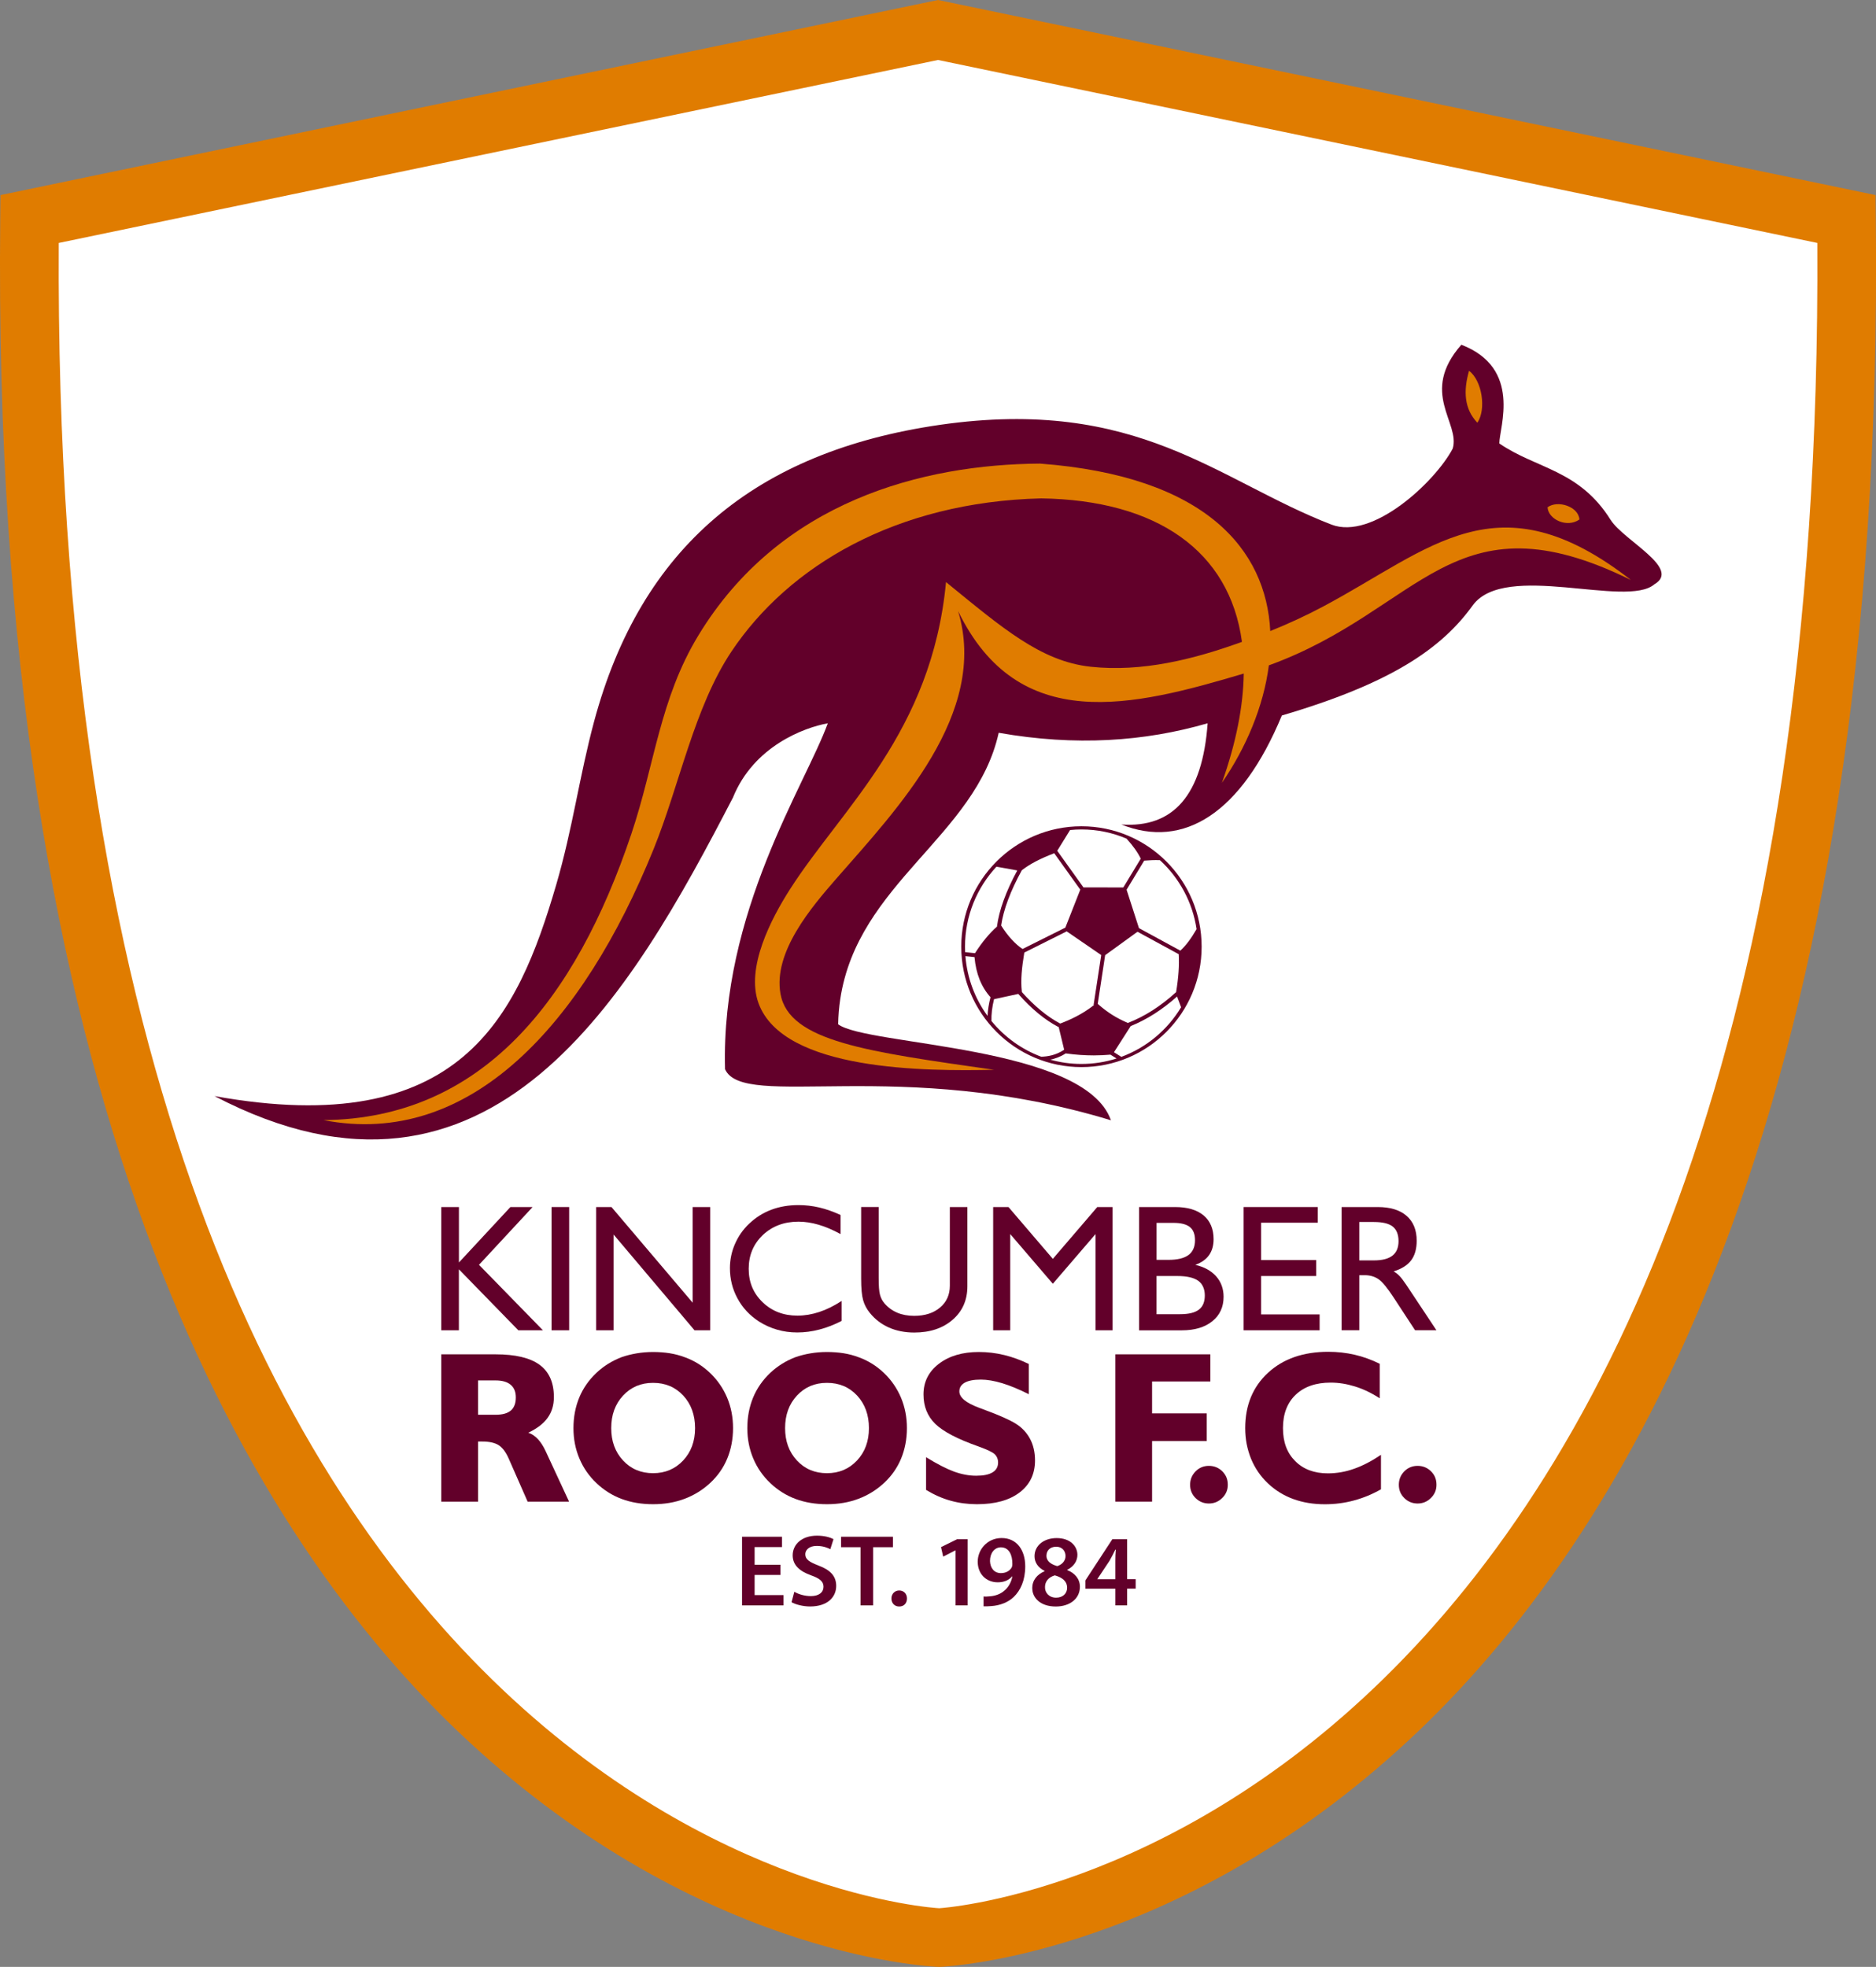 <?xml version="1.0" encoding="UTF-8"?><svg id="uuid-c475cb50-5567-4278-a00b-16f9e767ebcb" xmlns="http://www.w3.org/2000/svg" viewBox="0 0 450.47 472.25"><rect x="0" y="0" width="450.47" height="472.25" fill="#808080" stroke="none"/><path d="M225.24,7.2L7.11,52.58C2.76,456.39,225.24,465.21,225.24,465.21c0,0,222.49-8.82,218.13-412.62L225.24,7.2Z" fill="#fff" stroke-width="0"/><path d="M225.52,472.25c-2.95-.1-59.5-2.94-115.86-56.83C58.41,366.38-2.22,263.63.06,52.51l.06-5.67L225.24,0l225.12,46.84.06,5.67c2.28,211.12-58.34,313.87-109.6,362.91-56.36,53.89-112.91,56.73-115.29,56.83ZM14.11,58.33c-2.12,386.89,209.26,399.75,211.42,399.83,1.57-.09,212.97-13.87,210.85-399.83L225.24,14.4,14.11,58.33Z" fill="#e07c00" stroke-width="0"/><path id="uuid-da5d6897-02b8-41e3-8709-90d02bf8333b" d="M259.68,256.21c15.94,0,28.86-12.95,28.86-28.91s-12.92-28.91-28.86-28.91-28.86,12.95-28.86,28.91,12.92,28.91,28.86,28.91ZM237.13,243.92c-2.98-4.09-4.89-9.01-5.31-14.35l2.18.23c.36,4,1.62,7.15,3.84,9.63-.41,1.58-.64,3.08-.71,4.5ZM238.07,245.14c-.05-1.6.16-3.36.62-5.24l5.82-1.26c3.14,3.56,6.38,6.24,9.63,7.94l.05-.1,1.34,5.56c-1.99,1.33-3.95,1.62-5.5,1.68-4.71-1.75-8.83-4.74-11.96-8.58ZM262.6,241.28l.12.02c-2.98,2.33-5.89,3.6-8.14,4.46h0c-3.09-1.64-6.18-4.18-9.2-7.56l-.02-.17c-.31-2.77.01-5.74.6-9.32l10.18-5.09,8.29,5.69-1.83,11.98ZM265.37,229.34l7.77-5.63,9.9,5.39c.15,2.67-.05,5.58-.63,9.11-3.74,3.4-7.53,5.83-11.59,7.4-2.7-1.15-4.93-2.55-7.18-4.54l-.05-.04,1.78-11.69ZM259.68,255.45c-2.59,0-5.1-.36-7.48-1.03,1.16-.23,2.41-.67,3.7-1.5l.16.02c2.22.31,4.43.46,6.6.46,1.35,0,2.68-.07,3.99-.18l1.46.92c-2.66.85-5.49,1.31-8.43,1.31ZM269.26,253.75l-1.77-1.11,4.02-6.28c3.84-1.55,7.58-3.93,11.13-7.1l.97,2.58c-3.28,5.45-8.33,9.69-14.35,11.91ZM278.53,206.53c4.62,4.25,7.82,10.04,8.8,16.55-1.33,2.3-2.61,3.99-3.9,5.17l-9.94-5.41-2.97-9.22,4.23-6.98c1.16-.09,2.47-.17,3.79-.11ZM256.96,199.29c.89-.09,1.8-.14,2.72-.14,3.84,0,7.49.78,10.82,2.2l.03.03c1.58,1.74,2.71,3.34,3.39,4.79l-4.19,6.91-9.57-.02-6.29-8.79,3.08-4.99ZM253.15,204.87l6.25,8.73-3.59,9.12-10.27,5.13c-1.72-1.12-3.6-3.17-5.09-5.56l-.05-.09c.56-3.8,2.22-8.26,4.96-13.25,1.9-1.48,4.32-2.76,7.79-4.09ZM244.27,208.99c-2.74,5.07-4.38,9.61-4.88,13.49-1.68,1.45-3.66,3.83-5.27,6.38l-2.37-.25c-.02-.44-.03-.87-.03-1.31,0-7.42,2.87-14.17,7.55-19.21l5,.9Z" fill="#62002a" stroke-width="0"/><path id="uuid-f81305bc-b50a-42ae-a4cf-3bf40a568c51" d="M386.76,124.85c-7.55-12.11-17.83-12.25-26.74-18.38.01-3.85,5.52-18.08-9.12-23.7-10.14,11.55-.19,18.73-2.07,24.94-4.26,8.05-19.29,22.03-29.1,18.25-27.37-10.56-46.43-30.79-94.02-23.96-44.39,6.42-71.83,29.46-83.05,71.21-3.53,13.12-5.15,25.72-9.11,39.25-9.31,31.75-22.92,61.37-82.04,50.71,66.55,34.78,100.21-24.85,124.49-71.68,4.99-12.33,17.09-16.8,22.77-17.83-5.37,14.81-25.69,45.26-24.67,83.05,4.42,9.93,42.04-3.14,92.66,12.27-6.35-18.09-58.58-17.86-65.5-23.05.04-2.09.21-4.09.5-6.01,4.18-27.9,32.55-39.12,38.05-63.98,18.46,3.26,35.02,2.11,50.17-2.28-1.23,17.22-8.22,25.19-20.73,24.3,14.96,5.99,28.81-2.67,38.55-26.17,26.07-7.68,38.32-15.97,45.88-26.5,7.83-10.51,36.85.79,43.56-4.99,6.58-3.8-7.29-10.47-10.47-15.45Z" fill="#62002a" fill-rule="evenodd" stroke-width="0"/><g id="uuid-d47ed010-ada8-4fb5-b997-00a852152f72"><path id="uuid-6cf092d7-65b5-446e-8f28-2c73ca2fdb0c" d="M391.63,139.26c-32.05-24.96-47.96-7.42-74,6.41-4.16,2.21-8.34,4.12-12.61,5.85-.98-19.49-15.4-37.19-55.27-40.21-28.14.18-62.48,8.97-82.07,41.28-9.26,15.28-10.43,30.83-16.08,47.64-13.42,39.92-35.87,68.34-73.91,68.71,35.31,6.87,62.34-23.31,79.27-65.11,6.22-15.36,9.73-34,18.67-47.39,13.73-20.56,39.54-35.92,74.38-36.78,27.72.41,45.26,12.58,48.21,34.45-.38.14-.75.27-1.13.41-10.38,3.67-22.74,6.92-35.24,5.56-11.97-1.31-21.21-9.35-34.69-20.32-3.43,36.11-24.97,54.23-37.44,73.71-4.56,7.11-10.69,18.89-7.58,27.41,5.97,16.32,40.29,16.32,56.55,15.98-30.38-4.36-49.23-6.78-51.28-18.24-1.79-10.02,7.45-20.83,13.4-27.65,14.61-16.72,36.67-39.71,29.25-64.25,14.5,29.86,41.96,22.92,68.59,15-.11,7.77-1.8,16.54-5.24,26.23,5.72-8.3,9.99-18.25,11.27-28.2,36.76-13.32,44.12-41.6,86.95-20.49Z" fill="#e07c00" fill-rule="evenodd" stroke-width="0"/><path id="uuid-991f55f5-3440-4b08-80ee-1d212a6f9e9e" d="M371.6,121.8c2.46-1.81,7.47-.16,7.65,2.93-2.93,2.08-7.47.02-7.65-2.93" fill="#e07c00" fill-rule="evenodd" stroke-width="0"/><path id="uuid-67203722-f796-49db-a87c-b779eabe3d28" d="M352.75,89.03c3.16,2.35,4.18,9.32,1.99,12.46-3.17-3.33-3.37-7.63-1.99-12.46" fill="#e07c00" fill-rule="evenodd" stroke-width="0"/></g><g id="uuid-911c2cce-a5ac-4ccc-a39e-9de62307823a"><path id="uuid-3c6aac5b-f40f-453f-863e-badd3c0fc108" d="M335.89,356.5c0-1.25.43-2.32,1.29-3.21.87-.89,1.94-1.34,3.22-1.34s2.33.44,3.22,1.31c.44.44.77.92.98,1.44.22.52.33,1.12.33,1.8,0,1.25-.45,2.31-1.35,3.18-.89.88-1.96,1.31-3.18,1.31s-2.31-.43-3.19-1.3-1.32-1.93-1.32-3.2Z" fill="#62002a" stroke-width="0"/><path id="uuid-8e295c95-dc45-4fa6-9d5a-290e1017c74b" d="M331.6,357.58c-2.06,1.18-4.23,2.07-6.49,2.68-2.25.61-4.58.91-6.99.91-2.77,0-5.3-.42-7.59-1.26-2.3-.84-4.32-2.1-6.09-3.77-1.76-1.67-3.11-3.64-4.05-5.92-.46-1.15-.8-2.33-1.04-3.53-.23-1.21-.35-2.47-.35-3.8,0-5.49,1.83-9.92,5.48-13.29,3.65-3.36,8.48-5.04,14.47-5.04,2.19,0,4.3.24,6.34.71,2.04.47,4.05,1.2,6.01,2.17v8.29c-1.93-1.26-3.9-2.21-5.9-2.83-1.99-.62-3.95-.94-5.87-.94-3.56,0-6.36.97-8.4,2.91s-3.06,4.61-3.06,8.01.97,5.94,2.92,7.91c1.95,1.97,4.57,2.96,7.86,2.96,2.15,0,4.28-.37,6.38-1.13,2.1-.75,4.22-1.86,6.37-3.32v8.27Z" fill="#62002a" stroke-width="0"/><path id="uuid-c592688d-1234-4e2a-a2e1-c8febe060283" d="M285.77,356.5c0-1.25.43-2.32,1.3-3.21.86-.89,1.94-1.34,3.21-1.34s2.34.44,3.23,1.31c.43.44.76.92.98,1.44s.33,1.12.33,1.8c0,1.25-.45,2.31-1.35,3.18-.9.88-1.96,1.31-3.19,1.31s-2.3-.43-3.19-1.3c-.88-.87-1.32-1.93-1.32-3.2Z" fill="#62002a" stroke-width="0"/><path id="uuid-8e9dd34d-6984-4f54-8fae-469aa383ec07" d="M267.82,360.54v-35.37h22.81v6.52h-13.99v7.66h13.13v6.65h-13.13v14.54h-8.82Z" fill="#62002a" stroke-width="0"/><path id="uuid-fb56dba9-17e1-49cf-b8fa-f3a8dcde4b42" d="M222.37,357.73v-7.86c2.61,1.61,4.83,2.76,6.67,3.44,1.84.67,3.62,1.01,5.35,1.01s3.04-.26,3.93-.8c.89-.53,1.34-1.32,1.34-2.37,0-.81-.28-1.48-.83-2.02-.54-.49-1.83-1.1-3.88-1.84-5.03-1.77-8.48-3.58-10.37-5.42-1.89-1.85-2.83-4.2-2.83-7.07,0-3.02,1.23-5.47,3.7-7.36,2.47-1.89,5.67-2.83,9.6-2.83,2.05,0,4.07.24,6.08.73,2.01.49,3.98,1.21,5.91,2.15v7.26c-2.38-1.2-4.52-2.08-6.41-2.65-1.89-.57-3.59-.86-5.1-.86-1.7,0-2.99.24-3.86.73s-1.31,1.19-1.31,2.1c0,.73.39,1.41,1.17,2.06s1.98,1.28,3.59,1.88l1.54.58c3.34,1.23,5.75,2.31,7.23,3.22,1.48.92,2.62,2.13,3.43,3.62.8,1.49,1.21,3.24,1.21,5.22,0,3.24-1.23,5.8-3.69,7.68s-5.88,2.83-10.25,2.83c-2.2,0-4.3-.28-6.31-.84-2-.55-3.97-1.42-5.91-2.6Z" fill="#62002a" stroke-width="0"/><path id="uuid-f917c674-04ee-478f-a72a-bda424067f9d" d="M179.45,342.89c0-2.64.46-5.08,1.38-7.32.92-2.23,2.3-4.22,4.13-5.95,1.73-1.63,3.75-2.89,6.05-3.77,1.09-.38,2.29-.69,3.59-.91,1.3-.22,2.62-.33,3.97-.33s2.74.1,3.99.3c1.25.2,2.46.52,3.62.96,2.26.81,4.29,2.07,6.08,3.78,1.79,1.71,3.15,3.7,4.1,5.95.94,2.25,1.41,4.68,1.41,7.29s-.47,5.08-1.39,7.31c-.92,2.22-2.29,4.17-4.09,5.85-1.81,1.68-3.86,2.95-6.15,3.81-2.29.87-4.82,1.3-7.57,1.3s-5.28-.42-7.53-1.26c-2.26-.84-4.28-2.11-6.06-3.8-1.79-1.69-3.16-3.67-4.11-5.93-.95-2.26-1.42-4.68-1.42-7.28ZM188.52,342.89c0,3.14.94,5.72,2.83,7.76,1.89,2.04,4.3,3.06,7.22,3.06s5.31-1.02,7.22-3.05c1.9-2.03,2.86-4.62,2.86-7.77s-.95-5.79-2.84-7.82c-1.89-2.03-4.3-3.05-7.24-3.05s-5.31,1.02-7.21,3.06c-1.9,2.04-2.84,4.65-2.84,7.81Z" fill="#62002a" stroke-width="0"/><path id="uuid-66773835-595c-404f-a027-18e2c1c42a40" d="M137.7,342.89c0-2.64.46-5.08,1.38-7.32.92-2.23,2.3-4.22,4.13-5.95,1.73-1.63,3.75-2.89,6.05-3.77,1.09-.38,2.29-.69,3.59-.91,1.3-.22,2.62-.33,3.97-.33s2.74.1,3.99.3c1.25.2,2.46.52,3.62.96,2.26.81,4.29,2.07,6.08,3.78,1.79,1.71,3.15,3.7,4.1,5.95.94,2.25,1.41,4.68,1.41,7.29s-.47,5.08-1.39,7.31c-.92,2.22-2.29,4.17-4.09,5.85-1.81,1.68-3.86,2.95-6.15,3.81-2.29.87-4.82,1.3-7.57,1.3s-5.28-.42-7.53-1.26c-2.26-.84-4.28-2.11-6.06-3.8-1.79-1.69-3.16-3.67-4.11-5.93-.95-2.26-1.42-4.68-1.42-7.28ZM146.77,342.89c0,3.14.94,5.72,2.83,7.76,1.89,2.04,4.3,3.06,7.22,3.06s5.31-1.02,7.22-3.05c1.9-2.03,2.86-4.62,2.86-7.77s-.95-5.79-2.84-7.82c-1.89-2.03-4.3-3.05-7.24-3.05s-5.31,1.02-7.21,3.06c-1.9,2.04-2.84,4.65-2.84,7.81Z" fill="#62002a" stroke-width="0"/><path id="uuid-098b74e2-f370-492d-bc93-402951b4bd8b" d="M105.96,360.54v-35.37h13.02c4.77,0,8.3.84,10.59,2.52,2.29,1.68,3.43,4.26,3.43,7.75,0,1.94-.5,3.6-1.51,4.99-1,1.39-2.55,2.57-4.63,3.56.87.3,1.65.83,2.34,1.58.68.75,1.3,1.71,1.83,2.87l5.62,12.11h-9.95l-4.48-10.19c-.7-1.63-1.52-2.75-2.44-3.35s-2.24-.9-3.95-.9h-1.03v14.44h-8.84ZM119.03,339.68c1.63,0,2.84-.34,3.64-1.02.79-.68,1.19-1.72,1.19-3.12s-.41-2.35-1.23-3.05c-.82-.7-2.02-1.05-3.6-1.05h-4.23v8.24h4.23Z" fill="#62002a" stroke-width="0"/></g><g id="uuid-d5eba4f4-268e-4806-a9be-4e50039c344b"><path id="uuid-e0220292-4331-4387-b960-a88e4ee817d6" d="M322.15,319.4v-29.59h8.68c2.99,0,5.3.7,6.92,2.11s2.43,3.4,2.43,5.98c0,1.95-.44,3.51-1.33,4.7-.89,1.18-2.29,2.07-4.22,2.66.5.27.97.62,1.4,1.07.44.45,1,1.19,1.7,2.23l7.19,10.83h-5.13l-5.08-7.76c-1.52-2.34-2.75-3.84-3.69-4.49s-2.06-.97-3.35-.97h-1.27v13.22h-4.25ZM326.41,302.62h3.51c1.97,0,3.46-.38,4.43-1.14.98-.76,1.47-1.92,1.47-3.49s-.47-2.77-1.4-3.5-2.43-1.09-4.51-1.09h-3.51v9.22Z" fill="#62002a" stroke-width="0"/><path id="uuid-85719d8f-135a-4b90-8833-6207506fcb1e" d="M298.62,319.4v-29.59h17.81v3.76h-13.61v8.97h13.22v3.83h-13.22v9.22h14.05v3.81h-18.25Z" fill="#62002a" stroke-width="0"/><path id="uuid-f380da3f-5a7b-4613-bcd0-ad1e315e6506" d="M273.52,319.4v-29.59h8.66c2.95,0,5.22.67,6.83,2.01,1.6,1.34,2.4,3.25,2.4,5.71,0,1.52-.36,2.79-1.08,3.81-.71,1.02-1.81,1.8-3.3,2.35,2.16.51,3.82,1.43,5.01,2.77,1.17,1.34,1.77,2.97,1.77,4.89,0,2.45-.9,4.42-2.7,5.87-1.8,1.46-4.24,2.19-7.32,2.19h-10.27ZM277.71,302.49h2.86c2.16,0,3.77-.39,4.81-1.16,1.04-.77,1.57-1.96,1.57-3.55,0-1.45-.41-2.51-1.24-3.17-.83-.67-2.14-1-3.94-1h-4.05v8.89ZM277.71,306.36v9.18h5.64c2.06,0,3.56-.36,4.52-1.09.95-.72,1.43-1.86,1.43-3.41s-.54-2.79-1.6-3.54c-1.07-.75-2.74-1.13-5.02-1.13h-4.96Z" fill="#62002a" stroke-width="0"/><path id="uuid-b33860a6-8e83-4e19-ad2c-f8a140026b1a" d="M238.48,319.4v-29.59h3.68l10.65,12.44,10.67-12.44h3.68v29.59h-4.1v-23.1l-10.25,11.93-10.23-11.93v23.1h-4.1Z" fill="#62002a" stroke-width="0"/><path id="uuid-a6f3dd81-1e17-4f6a-a422-9dec000c8aee" d="M206.77,289.8h4.22v16.99c0,1.89.09,3.23.3,4.02s.54,1.47,1.03,2.05c.87,1.03,1.91,1.8,3.11,2.31,1.2.51,2.56.76,4.09.76,2.56,0,4.64-.66,6.2-1.99,1.57-1.32,2.36-3.07,2.36-5.24v-18.89h4.21v19.02c0,3.3-1.17,5.98-3.53,8.03-2.36,2.05-5.44,3.08-9.23,3.08-2.24,0-4.27-.4-6.08-1.2-1.8-.8-3.33-1.97-4.57-3.5-.76-.92-1.3-1.94-1.62-3.06-.32-1.13-.48-2.86-.48-5.21v-17.15Z" fill="#62002a" stroke-width="0"/><path id="uuid-bf8c017c-8716-4a98-9bed-eb9953096d78" d="M202.09,312.37v4.78c-1.74.9-3.5,1.59-5.3,2.06-1.8.48-3.59.71-5.34.71s-3.32-.22-4.86-.67c-1.53-.44-2.99-1.1-4.36-1.97-2.2-1.44-3.92-3.27-5.13-5.51-1.22-2.24-1.83-4.67-1.83-7.29,0-1.99.39-3.92,1.2-5.78.81-1.87,1.94-3.5,3.43-4.9,1.58-1.5,3.35-2.61,5.32-3.35s4.13-1.11,6.52-1.11c1.66,0,3.32.19,4.96.57,1.63.38,3.34.98,5.14,1.8v4.59c-1.88-1.02-3.63-1.77-5.29-2.25-1.65-.48-3.26-.73-4.81-.73-3.46,0-6.31,1.08-8.58,3.22-2.25,2.15-3.38,4.85-3.38,8.09s1.11,5.88,3.33,8.02c2.22,2.15,5.01,3.23,8.37,3.23,1.72,0,3.47-.29,5.23-.87,1.77-.58,3.55-1.46,5.37-2.65Z" fill="#62002a" stroke-width="0"/><path id="uuid-098a585f-94d5-4c0a-b833-947ff3f4c53b" d="M143.15,319.4v-29.59h3.68l19.5,22.97v-22.97h4.21v29.59h-3.77l-19.43-22.99v22.99h-4.19Z" fill="#62002a" stroke-width="0"/><path id="uuid-d6daeb93-5072-4b87-b698-7661a8aa9b48" d="M132.44,319.4v-29.59h4.23v29.59h-4.23Z" fill="#62002a" stroke-width="0"/><path id="uuid-4d279960-10f9-42ba-bddd-f7ad5f380be3" d="M105.96,319.4v-29.59h4.24v13.31l12.36-13.31h5.33l-12.87,13.87,15.35,15.72h-5.91l-14.27-14.64v14.64h-4.24Z" fill="#62002a" stroke-width="0"/></g><polygon points="187.4 378.14 181.2 378.14 181.2 382.98 188.14 382.98 188.14 385.45 178.18 385.45 178.18 368.97 187.78 368.97 187.78 371.45 181.2 371.45 181.2 375.7 187.4 375.7 187.4 378.14" fill="#62002a" stroke-width="0"/><path d="M190.72,382.17c.97.58,2.45,1.05,3.98,1.05,1.95,0,3.04-.9,3.04-2.24,0-1.25-.84-1.98-2.97-2.74-2.7-.97-4.43-2.42-4.43-4.8,0-2.68,2.25-4.73,5.82-4.73,1.79,0,3.11.38,3.98.84l-.76,2.41c-.59-.32-1.73-.79-3.28-.79-1.9,0-2.73,1.05-2.73,1.99,0,1.26.96,1.86,3.16,2.72,2.85,1.07,4.26,2.52,4.26,4.9,0,2.63-2.03,4.93-6.27,4.93-1.72,0-3.55-.49-4.45-1.02l.66-2.5Z" fill="#62002a" stroke-width="0"/><polygon points="206.63 371.48 201.96 371.48 201.96 368.97 214.41 368.97 214.41 371.48 209.66 371.48 209.66 385.45 206.63 385.45 206.63 371.48" fill="#62002a" stroke-width="0"/><path d="M214.05,383.79c0-1.12.81-1.92,1.87-1.92s1.86.77,1.86,1.92-.72,1.93-1.86,1.93-1.87-.82-1.87-1.93" fill="#62002a" stroke-width="0"/><polygon points="229.44 372.26 229.37 372.26 226.48 373.74 225.96 371.46 229.82 369.56 232.36 369.56 232.36 385.45 229.44 385.45 229.44 372.26" fill="#62002a" stroke-width="0"/><path d="M236.17,383.3c.45.06.92.03,1.67-.04,1.16-.11,2.34-.51,3.21-1.25,1.03-.81,1.75-2.01,2.04-3.51l-.05-.02c-.8.91-1.93,1.43-3.46,1.43-2.78,0-4.81-2.02-4.81-4.95s2.33-5.68,5.74-5.68c3.67,0,5.67,2.93,5.67,6.79,0,3.39-1.14,5.81-2.78,7.38-1.37,1.29-3.3,2.04-5.41,2.17-.68.07-1.39.07-1.81.05v-2.38ZM237.72,374.79c.05,1.63.96,2.91,2.62,2.91,1.24,0,2.11-.56,2.58-1.33.09-.18.17-.44.17-.84.03-2.16-.79-4.02-2.75-4.02-1.51,0-2.62,1.34-2.62,3.28" fill="#62002a" stroke-width="0"/><path d="M247.86,381.38c0-1.97,1.14-3.33,2.97-4.14v-.07c-1.66-.82-2.42-2.14-2.42-3.52,0-2.6,2.29-4.36,5.31-4.36,3.41,0,4.99,2.07,4.99,4.02,0,1.34-.72,2.73-2.44,3.59v.08c1.72.66,3.04,2.03,3.04,4.01,0,2.84-2.4,4.73-5.8,4.73-3.72,0-5.63-2.12-5.63-4.34M256.24,381.23c0-1.62-1.22-2.5-2.96-2.99-1.49.44-2.35,1.47-2.35,2.79-.06,1.34.97,2.57,2.66,2.57,1.6,0,2.65-.99,2.65-2.36M251.27,373.52c0,1.29,1.08,2.08,2.6,2.5,1.07-.32,1.99-1.21,1.99-2.4,0-1.1-.66-2.25-2.27-2.25-1.52,0-2.31,1-2.31,2.15" fill="#62002a" stroke-width="0"/><path d="M267.82,385.45v-4.01h-7.2v-1.98l6.48-9.9h3.55v9.59h2.05v2.28h-2.05v4.01h-2.83ZM267.82,379.15v-4.34c0-.89.02-1.84.11-2.75h-.11c-.48.99-.9,1.8-1.4,2.68l-2.91,4.37-.02.05h4.33Z" fill="#62002a" stroke-width="0"/></svg>